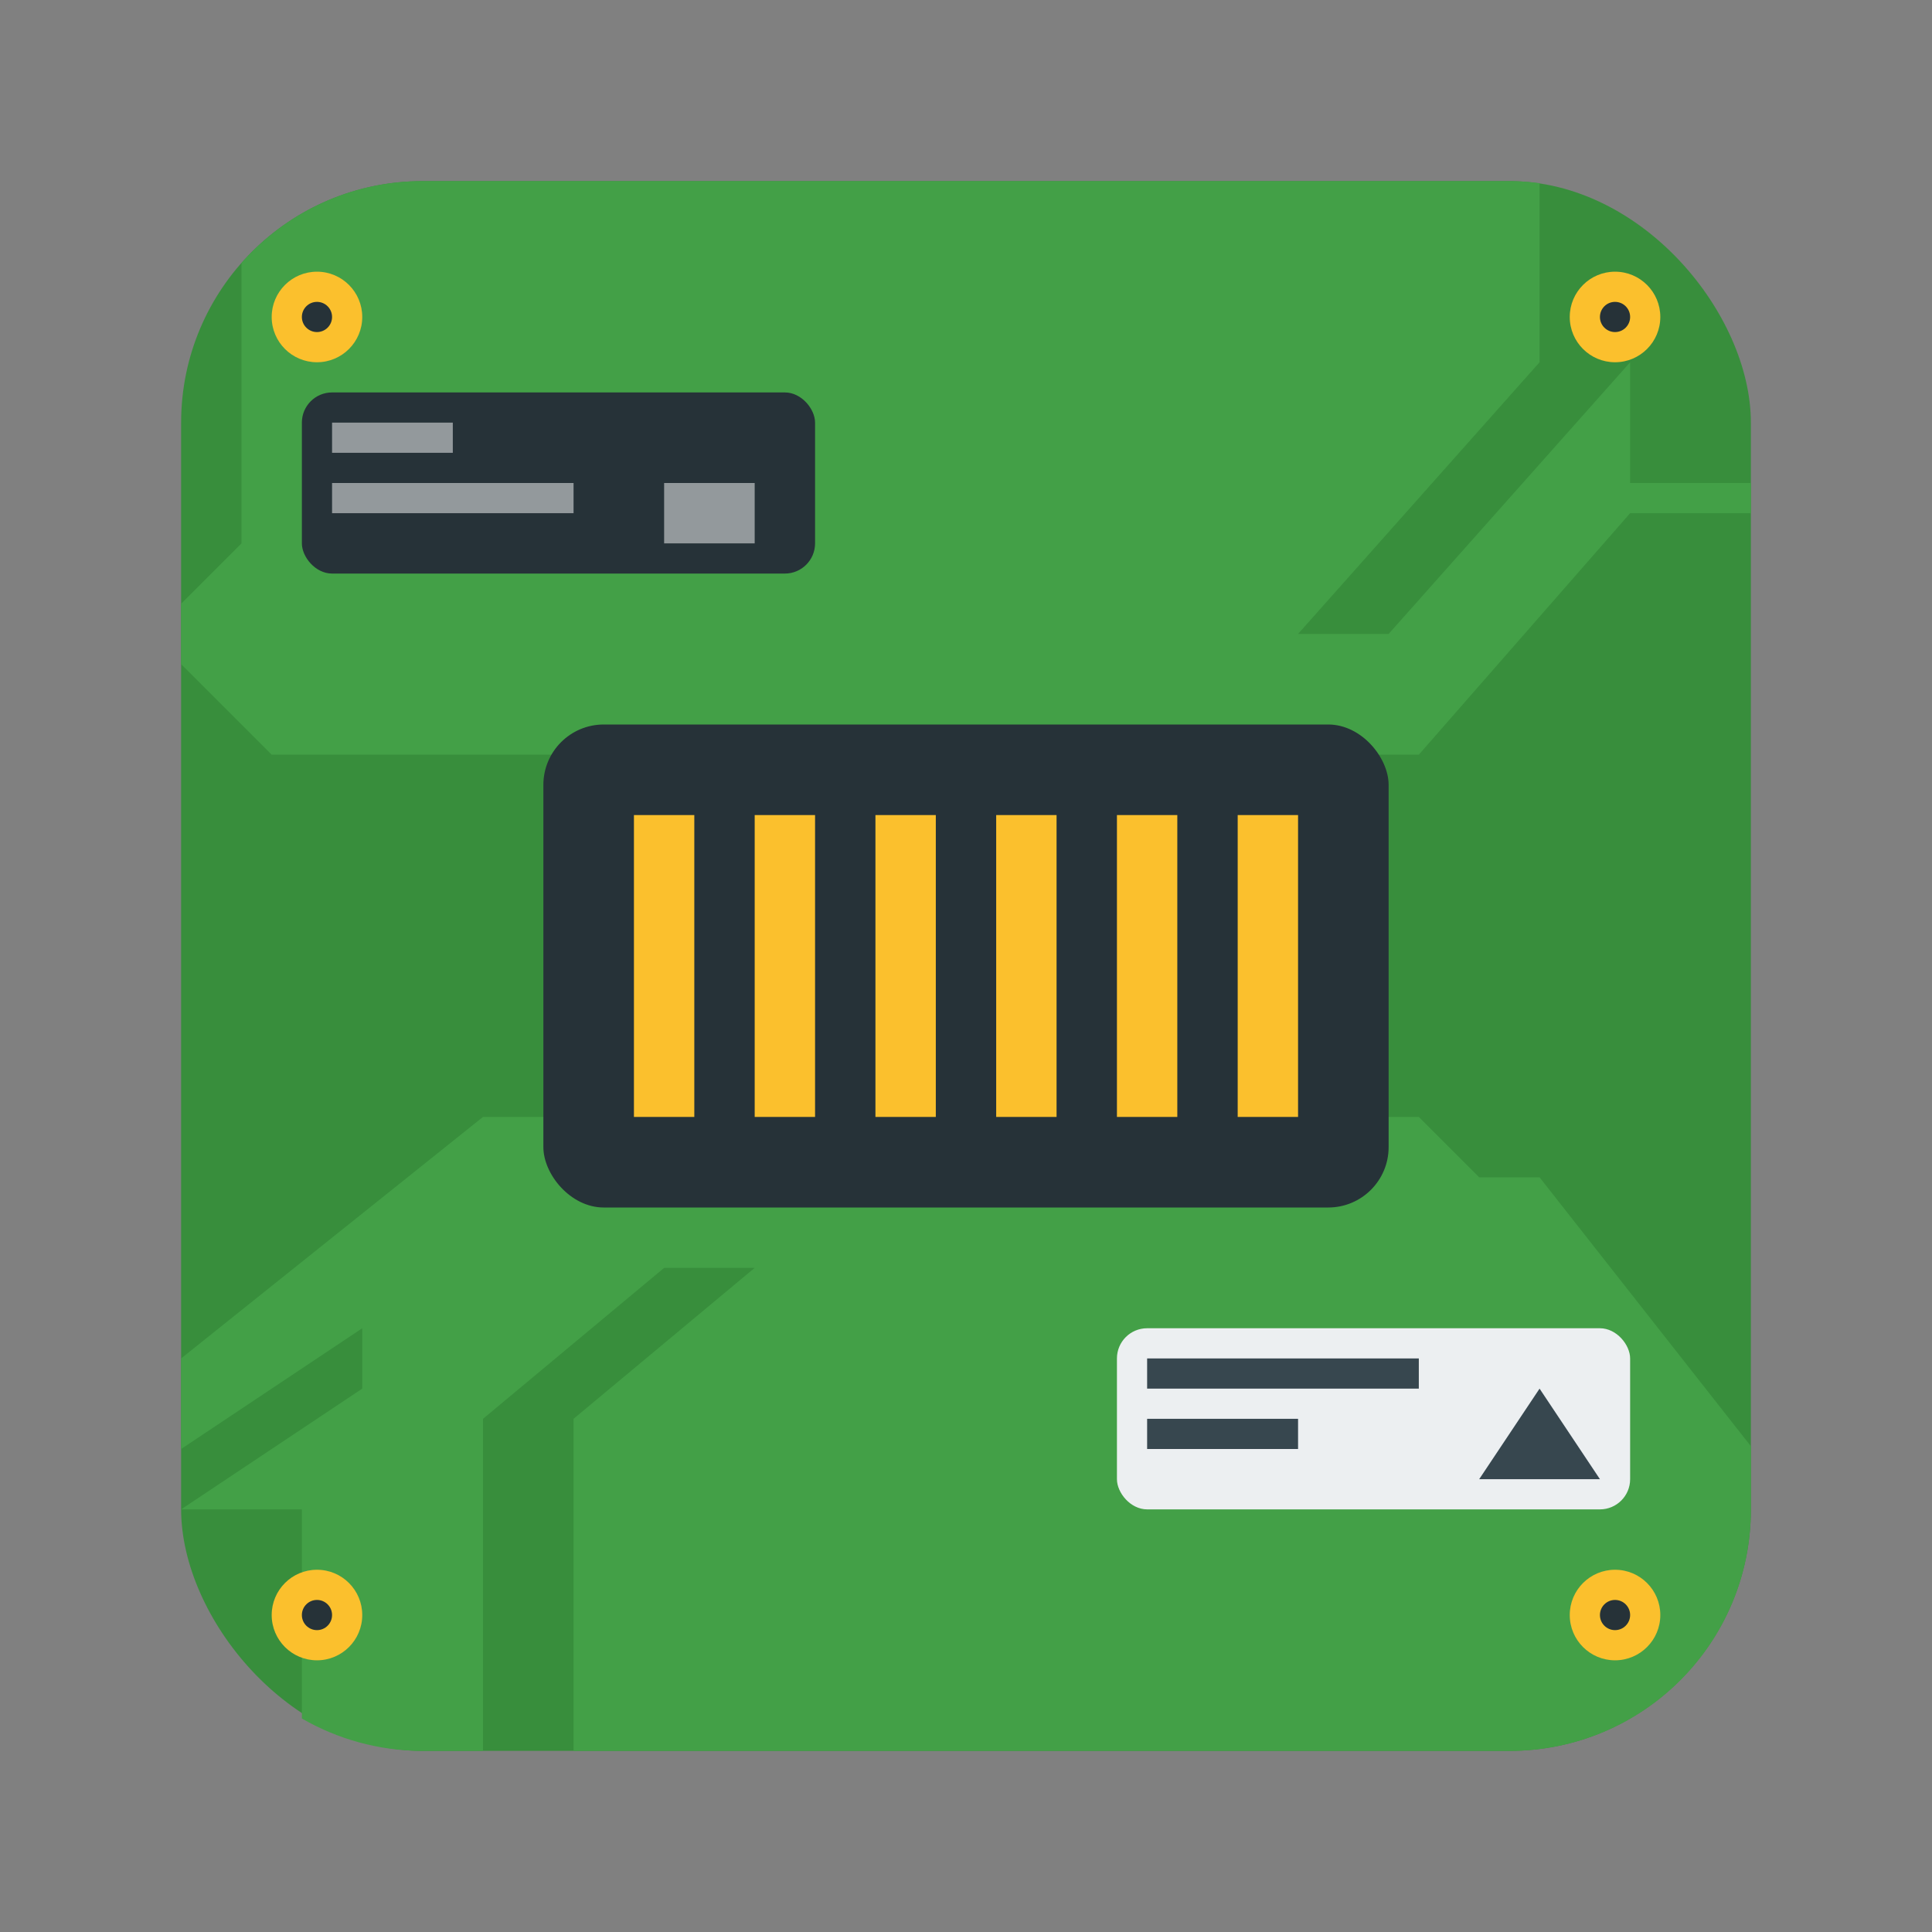 <svg width="64" height="64" version="1.1" xmlns="http://www.w3.org/2000/svg">
 <rect width="100%" height="100%" fill="#808080" stroke="none"/>
 <rect x="6" y="6" width="52" height="52" rx="8" ry="8" fill="#388e3c"/>
 <path d="m14 6c-2.398 0-4.536 1.051-6 2.711v9.289l-2 2v2l3 3h38l7-8h4v-1h-4v-4l-8 9h-3l8-9v-5.932c-0.328-0.041-0.661-0.068-1-0.068zm2 31-10 8v3l6-4v2l-6 4h4v6.928c1.176 0.678 2.539 1.072 4 1.072h2v-11l6-5h3l-6 5v11h31c4.432 0 8-3.568 8-8v-2.092l-7-8.908h-2l-2-2z" fill="#43a047"/>
 <g transform="translate(-5 3)">
  <circle cx="58.5" cy="50.5" r="1.5" fill="#fbc02d"/>
  <circle cx="58.5" cy="50.5" r=".5" fill="#263238"/>
 </g>
 <g transform="translate(-5 -1)">
  <circle cx="58.5" cy="11.5" r="1.5" fill="#fbc02d"/>
  <circle cx="58.5" cy="11.5" r=".5" fill="#263238"/>
 </g>
 <g transform="translate(5 3)">
  <circle cx="5.5" cy="50.5" r="1.5" fill="#fbc02d"/>
  <circle cx="5.5" cy="50.5" r=".5" fill="#263238"/>
 </g>
 <rect x="18" y="24" width="28" height="16" rx="2" ry="2" fill="#263238"/>
 <rect x="10" y="13" width="17" height="6" ry="1" fill="#263238"/>
 <rect x="37" y="44" width="17" height="6" ry="1" fill="#eceff1"/>
 <rect x="38" y="45" width="9" height="1" ry="0" fill="#37474f"/>
 <path d="m38 47h5v1h-5z" fill="#37474f"/>
 <path d="m49 49 2-3 2 3z" fill="#37474f" fill-rule="evenodd"/>
 <path d="m21 27h2v10h-2zm4 0h2v10h-2zm4 0h2v10h-2zm4 0h2v10h-2zm4 0h2v10h-2zm4 0h2v10h-2z" fill="#fbc02d" fill-rule="evenodd" style="paint-order:fill markers stroke"/>
 <g transform="translate(.318 .049)">
  <circle cx="10.182" cy="10.451" r="1.5" fill="#fbc02d"/>
  <circle cx="10.182" cy="10.451" r=".5" fill="#263238"/>
 </g>
 <path d="m11 14h4v1h-4zm0 2h8v1h-8zm11 0h3v2h-3z" fill="#fff" opacity=".5" style="paint-order:stroke fill markers"/>
</svg>
